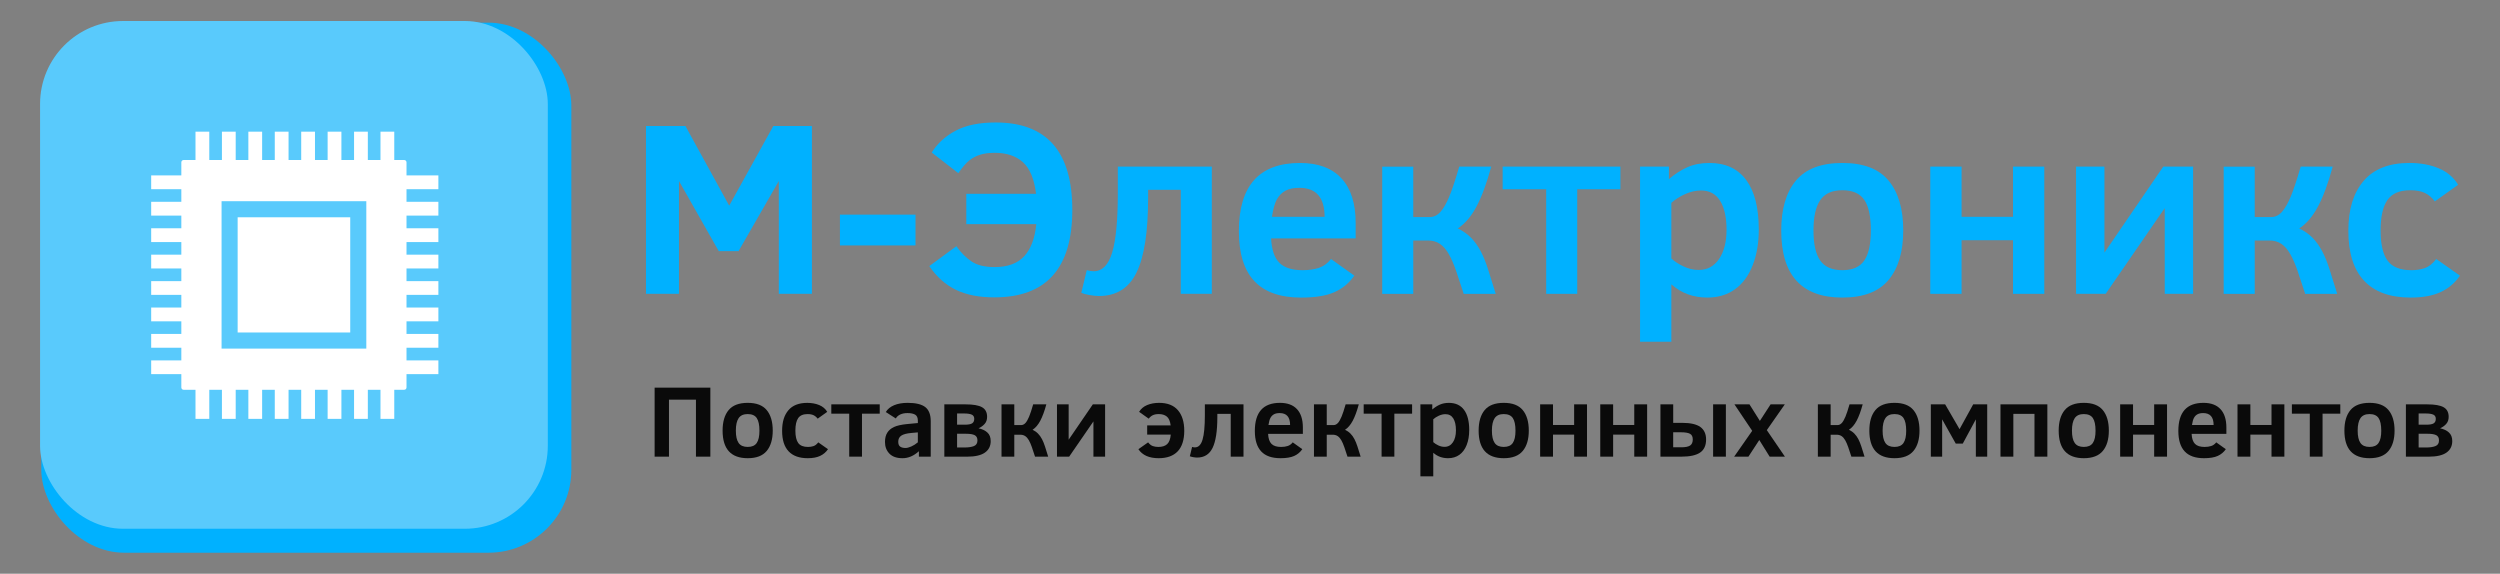 <?xml version="1.0" encoding="UTF-8"?> <svg xmlns="http://www.w3.org/2000/svg" id="_Слой_1" data-name="Слой 1" viewBox="0 0 1560 358"><rect x="0" y="0" width="1560" height="358" fill="#808080" stroke="none"/> <defs> <style> .cls-1 { fill: #00b1ff; } .cls-1, .cls-2, .cls-3, .cls-4 { stroke-width: 0px; } .cls-2 { fill: #fff; } .cls-3 { fill: #59cafc; } .cls-4 { fill: #0a0a0a; } </style> </defs> <g> <rect class="cls-1" x="25.76" y="14.13" width="330.76" height="330.76" rx="51.76" ry="51.76"></rect> <rect class="cls-3" x="25" y="13.11" width="316.83" height="316.83" rx="51.76" ry="51.76"></rect> <g> <rect class="cls-2" x="148.29" y="135.58" width="70.25" height="71.89"></rect> <path class="cls-2" d="m273.55,118.05v-8.6h-19.89v-8.17c0-.79-.64-1.43-1.43-1.43h-6.21v-17.68h-8.6v17.68h-7.89v-17.68h-8.6v17.68h-7.89v-17.68h-8.6v17.68h-7.89v-17.68h-8.6v17.68h-7.89v-17.68h-8.6v17.68h-7.89v-17.68h-8.6v17.68h-7.89v-17.68h-8.6v17.68h-7.89v-17.68h-8.6v17.68h-7.41c-.79,0-1.43.64-1.43,1.43v8.17h-18.82v8.6h18.82v7.89h-18.82v8.6h18.82v7.89h-18.82v8.6h18.82v7.89h-18.82v8.6h18.82v7.89h-18.82v8.6h18.82v7.89h-18.82v8.6h18.82v7.89h-18.82v8.6h18.82v7.89h-18.82v8.6h18.82v8.31c0,.79.64,1.43,1.43,1.43h7.41v18.16h8.6v-18.16h7.89v18.16h8.6v-18.16h7.89v18.16h8.6v-18.16h7.89v18.16h8.6v-18.16h7.89v18.16h8.6v-18.16h7.89v18.16h8.6v-18.16h7.89v18.16h8.6v-18.16h7.89v18.16h8.6v-18.16h6.21c.79,0,1.43-.64,1.43-1.43v-8.31h19.89v-8.6h-19.89v-7.89h19.89v-8.6h-19.89v-7.89h19.89v-8.6h-19.89v-7.89h19.89v-8.6h-19.89v-7.89h19.89v-8.6h-19.89v-7.89h19.89v-8.6h-19.89v-7.89h19.89v-8.6h-19.89v-7.89h19.89Zm-135.29,7.5h90.32v91.96h-90.32v-91.96Z"></path> </g> </g> <g> <g> <path class="cls-1" d="m485.98,183.35v-70.38l-25.13,43.74h-12.34l-24.82-43.74v70.38h-20.59v-104.74h24.6l27.32,49.72,27.55-49.72h24.07v104.74h-20.66Z"></path> <path class="cls-1" d="m524.12,153.15v-19.22h47.15v19.22h-47.15Z"></path> <path class="cls-1" d="m581.41,95.18c3.43-5.6,8.37-10.13,14.83-13.58,6.46-3.46,14.81-5.18,25.05-5.18,31.89,0,47.83,18.19,47.83,54.57s-16.22,54.57-48.66,54.57c-9.43,0-17.41-1.56-23.92-4.69s-12.06-8.07-16.65-14.83l16.88-12.41c2.77,3.94,5.9,7.09,9.38,9.46,3.48,2.37,8.3,3.56,14.46,3.56,8.17,0,14.34-2.26,18.5-6.77,4.16-4.51,6.67-11.19,7.53-20.02h-43.67v-18.92h43.52c-1.11-9.23-3.83-15.8-8.17-19.72-4.34-3.91-10.19-5.87-17.56-5.87-3.53,0-6.56.39-9.08,1.17-2.52.78-4.78,1.96-6.77,3.52-1.99,1.56-4.3,4.24-6.92,8.02l-16.57-12.87Z"></path> <path class="cls-1" d="m716.43,118.41v4.92c0,21.24-2.39,36.78-7.19,46.62-4.79,9.84-12.61,14.76-23.46,14.76-1.77,0-3.76-.2-5.98-.61-2.22-.4-3.91-.86-5.07-1.36l3.41-14.15c1.56.45,2.98.68,4.24.68,5.4,0,9.27-3.9,11.62-11.69s3.52-20.17,3.52-37.12v-16.5h58.65v79.39h-19.37v-64.93h-20.36Z"></path> <path class="cls-1" d="m793.17,148.76c.35,7.06,2.07,12.14,5.15,15.21,3.08,3.08,7.92,4.62,14.53,4.62,3.83,0,7.2-.48,10.1-1.44,2.9-.96,5.44-2.8,7.61-5.52l14.53,10.37c-3.18,4.59-7.3,8.02-12.37,10.29-5.07,2.27-11.99,3.41-20.77,3.41-13.07,0-22.82-3.43-29.25-10.29-6.43-6.86-9.65-17.23-9.65-31.11,0-28.41,12.71-42.61,38.14-42.61,11.3,0,19.92,3.19,25.85,9.57,5.93,6.38,8.89,15.68,8.89,27.89v9.61h-52.75Zm33.38-13.47c0-12.06-5.27-18.09-15.82-18.09-3.48,0-6.33.59-8.55,1.78-2.22,1.19-4,2.95-5.34,5.3s-2.38,6.02-3.14,11.01h32.85Z"></path> <path class="cls-1" d="m881.87,103.96v31.48h10.22c2.57,0,4.82-1.07,6.74-3.22,1.92-2.14,3.76-5.34,5.52-9.57s3.83-10.47,6.21-18.69h19.98c-2.83,10.39-5.89,18.69-9.2,24.9-3.3,6.21-7.2,10.77-11.69,13.7,3.28,1.56,6.05,3.51,8.32,5.83,2.27,2.32,4.26,5.11,5.98,8.36s3.27,7.08,4.65,11.47,2.97,9.43,4.73,15.14h-19.98c-1.77-5.5-3.37-10.33-4.8-14.49-1.44-4.16-2.97-7.64-4.58-10.44s-3.46-4.89-5.52-6.28c-2.07-1.39-4.59-2.08-7.57-2.08h-9.01v33.3h-19.37v-79.39h19.37Z"></path> <path class="cls-1" d="m1011.13,118.11h-26.94v65.24h-19.37v-65.24h-27.17v-14.15h73.49v14.15Z"></path> <path class="cls-1" d="m1097.49,143.08c0,8.53-1.29,16.04-3.86,22.55-2.57,6.51-6.26,11.48-11.05,14.91s-10.52,5.15-17.18,5.15c-8.78,0-16.27-2.75-22.48-8.25v35.8h-19.53v-109.28h18.01v7.8c3.63-3.13,7.46-5.59,11.46-7.38,4.01-1.79,8.62-2.69,13.81-2.69,10.04,0,17.68,3.53,22.93,10.6,5.25,7.06,7.87,17.33,7.87,30.8Zm-20.13.3c0-7.72-1.34-13.74-4.01-18.05s-6.66-6.47-11.96-6.47c-3.18,0-6.45.75-9.8,2.23-3.36,1.49-6.24,3.32-8.67,5.49v34.74c2.07,1.87,4.63,3.52,7.68,4.96s6.19,2.16,9.42,2.16c5.35,0,9.57-2.28,12.68-6.85,3.1-4.57,4.66-10.63,4.66-18.2Z"></path> <path class="cls-1" d="m1187.62,143.84c0,13.22-3.05,23.5-9.16,30.84-6.1,7.34-15.72,11.01-28.83,11.01-25.43,0-38.14-13.95-38.14-41.85,0-13.42,3.05-23.8,9.16-31.14s15.77-11.01,28.99-11.01,22.73,3.67,28.83,11.01c6.1,7.34,9.16,17.72,9.16,31.14Zm-20.21,0c0-8.73-1.36-15.1-4.09-19.11s-7.29-6.02-13.7-6.02-10.95,2.06-13.77,6.17c-2.83,4.11-4.24,10.43-4.24,18.96s1.4,14.72,4.2,18.73c2.8,4.01,7.4,6.02,13.81,6.02s10.85-1.98,13.62-5.94c2.77-3.96,4.16-10.23,4.16-18.81Z"></path> <path class="cls-1" d="m1275.64,183.35h-19.53v-33.45h-32.09v33.45h-19.53v-79.39h19.53v31.33h32.09v-31.33h19.53v79.39Z"></path> <path class="cls-1" d="m1313.93,183.35h-18.47v-79.39h17.71v53.66l36.71-53.66h18.62v79.39h-17.71v-53.51l-36.86,53.51Z"></path> <path class="cls-1" d="m1406.95,103.96v31.48h10.22c2.57,0,4.82-1.07,6.74-3.22,1.92-2.14,3.76-5.34,5.52-9.57s3.83-10.47,6.21-18.69h19.98c-2.83,10.39-5.89,18.69-9.2,24.9-3.3,6.21-7.2,10.77-11.69,13.7,3.28,1.56,6.05,3.51,8.32,5.83,2.27,2.32,4.26,5.11,5.98,8.36s3.27,7.08,4.65,11.47c1.39,4.39,2.97,9.43,4.73,15.14h-19.98c-1.77-5.5-3.37-10.33-4.8-14.49-1.44-4.16-2.97-7.64-4.58-10.44-1.61-2.8-3.46-4.89-5.52-6.28-2.07-1.39-4.59-2.08-7.57-2.08h-9.01v33.3h-19.37v-79.39h19.37Z"></path> <path class="cls-1" d="m1535,171.99c-3.03,4.49-7.01,7.9-11.96,10.22s-11.2,3.48-18.77,3.48c-12.82,0-22.5-3.49-29.06-10.48-6.56-6.99-9.84-17.34-9.84-31.07s3.18-23.79,9.54-31.26c6.36-7.47,15.89-11.2,28.61-11.2,6.81,0,12.88,1.11,18.2,3.33,5.32,2.22,9.37,5.65,12.15,10.29l-14.53,10.37c-1.77-2.37-3.83-4.12-6.21-5.26s-5.42-1.7-9.16-1.7c-6.66,0-11.4,2.04-14.23,6.13s-4.24,10.42-4.24,19,1.45,14.85,4.35,18.81c2.9,3.96,7.86,5.94,14.87,5.94,3.03,0,5.8-.43,8.32-1.29,2.52-.86,4.92-2.75,7.19-5.68l14.76,10.37Z"></path> </g> <g> <path class="cls-4" d="m408.48,284.95v-43.06h34.78v43.06h-8.99v-35.56h-16.83v35.56h-8.96Z"></path> <path class="cls-4" d="m482.19,268.71c0,5.43-1.26,9.66-3.76,12.68-2.51,3.02-6.46,4.53-11.85,4.53-10.45,0-15.68-5.73-15.68-17.21,0-5.52,1.25-9.78,3.76-12.8,2.51-3.02,6.48-4.53,11.92-4.53s9.34,1.51,11.85,4.53c2.51,3.02,3.76,7.29,3.76,12.8Zm-8.31,0c0-3.59-.56-6.21-1.68-7.86-1.12-1.65-3-2.47-5.63-2.47s-4.5.85-5.66,2.54c-1.16,1.69-1.74,4.29-1.74,7.79s.58,6.05,1.73,7.7c1.15,1.65,3.04,2.47,5.68,2.47s4.46-.81,5.6-2.44c1.14-1.63,1.71-4.2,1.71-7.73Z"></path> <path class="cls-4" d="m516.67,280.29c-1.24,1.85-2.88,3.25-4.92,4.2-2.03.95-4.6,1.43-7.72,1.43-5.27,0-9.25-1.44-11.95-4.31-2.7-2.87-4.04-7.13-4.04-12.77s1.31-9.78,3.92-12.85c2.61-3.07,6.53-4.6,11.76-4.6,2.8,0,5.29.46,7.48,1.37,2.19.91,3.85,2.32,4.99,4.23l-5.97,4.26c-.73-.97-1.58-1.7-2.55-2.16-.98-.47-2.23-.7-3.76-.7-2.74,0-4.69.84-5.85,2.52-1.16,1.68-1.74,4.28-1.74,7.81s.6,6.1,1.79,7.73c1.19,1.63,3.23,2.44,6.11,2.44,1.24,0,2.38-.18,3.42-.53,1.04-.35,2.02-1.13,2.96-2.33l6.07,4.26Z"></path> <path class="cls-4" d="m548.96,258.13h-11.08v26.82h-7.97v-26.82h-11.17v-5.82h30.21v5.82Z"></path> <path class="cls-4" d="m573.39,284.95v-3.39c-3.17,2.9-6.58,4.36-10.21,4.36s-6.34-.95-8.18-2.85c-1.85-1.9-2.77-4.33-2.77-7.3,0-2.32.47-4.24,1.42-5.76.94-1.51,2.34-2.7,4.2-3.56,1.86-.86,4.53-1.47,8.01-1.82l6.88-.65v-1.46c0-1.82-.55-3.08-1.65-3.75-1.1-.67-2.71-1.01-4.82-1.01-1.74,0-3.24.29-4.5.87-1.25.58-2.18,1.41-2.78,2.49l-6.25-4.01c1.1-1.85,2.82-3.26,5.16-4.25,2.34-.98,5.17-1.48,8.49-1.48,5.08,0,8.75.89,11,2.66,2.25,1.77,3.38,4.68,3.38,8.73v22.18h-7.37Zm-.65-15.15l-4.08.37c-2.88.25-4.96.8-6.24,1.65-1.28.85-1.91,2.13-1.91,3.83,0,1.49.41,2.52,1.24,3.07.83.55,1.93.82,3.3.82.97,0,2.16-.31,3.56-.92,1.4-.61,2.77-1.48,4.12-2.6v-6.22Z"></path> <path class="cls-4" d="m618.2,275.22c0,3.09-1.2,5.49-3.61,7.19-2.41,1.7-6.09,2.55-11.05,2.55h-14.28v-32.64h13.25c4.75,0,8.18.6,10.28,1.79,2.1,1.19,3.16,3.19,3.16,5.99,0,1.87-.54,3.38-1.62,4.53-1.08,1.15-2.32,2.03-3.73,2.63,2.22.46,4.04,1.31,5.46,2.57,1.42,1.25,2.13,3.05,2.13,5.4Zm-10.27-13.85c0-1.31-.53-2.19-1.59-2.66-1.06-.47-2.63-.7-4.73-.7h-4.39v7h4.73c2.24,0,3.8-.29,4.67-.86.87-.57,1.31-1.5,1.31-2.79Zm1.99,13.44c0-1.6-.58-2.69-1.73-3.27-1.15-.58-2.92-.87-5.31-.87h-5.66v8.56h4.67c2.41,0,4.34-.29,5.82-.87,1.47-.58,2.21-1.76,2.21-3.55Z"></path> <path class="cls-4" d="m632.92,252.32v12.94h4.2c1.06,0,1.98-.44,2.77-1.32.79-.88,1.54-2.19,2.27-3.94.73-1.74,1.58-4.3,2.55-7.69h8.21c-1.16,4.27-2.42,7.69-3.78,10.24-1.36,2.55-2.96,4.43-4.81,5.63,1.35.64,2.49,1.44,3.42,2.4.93.95,1.75,2.1,2.46,3.44.7,1.34,1.34,2.91,1.91,4.71.57,1.8,1.22,3.88,1.95,6.22h-8.21c-.73-2.26-1.38-4.25-1.98-5.96-.59-1.71-1.22-3.14-1.88-4.29-.66-1.15-1.42-2.01-2.27-2.58-.85-.57-1.89-.86-3.11-.86h-3.7v13.69h-7.97v-32.64h7.97Z"></path> <path class="cls-4" d="m667.15,284.95h-7.59v-32.64h7.28v22.06l15.09-22.06h7.65v32.64h-7.28v-22l-15.15,22Z"></path> <path class="cls-4" d="m710.8,256.98c1.16-1.91,2.84-3.32,5.02-4.23,2.19-.91,4.68-1.37,7.48-1.37,5.19,0,9.1,1.53,11.73,4.59,2.63,3.06,3.95,7.35,3.95,12.87s-1.37,9.93-4.09,12.79c-2.73,2.86-6.7,4.29-11.9,4.29-5.93,0-10.14-1.88-12.63-5.63l6.07-4.26c.93,1.2,1.92,1.98,2.96,2.33,1.04.35,2.17.53,3.39.53,2.43,0,4.27-.58,5.52-1.74,1.25-1.16,2.01-3.14,2.26-5.94h-14.72v-5.76h14.65c-.33-2.68-1.14-4.52-2.41-5.54-1.27-1.02-2.93-1.52-4.96-1.52-1.53,0-2.79.23-3.76.7-.98.47-1.83,1.19-2.55,2.16l-6-4.26Z"></path> <path class="cls-4" d="m759.62,258.26v2.02c0,8.73-.99,15.12-2.96,19.17s-5.19,6.07-9.65,6.07c-.73,0-1.55-.08-2.46-.25-.91-.17-1.61-.35-2.09-.56l1.4-5.82c.64.19,1.22.28,1.74.28,2.22,0,3.81-1.6,4.78-4.81.97-3.21,1.45-8.29,1.45-15.26v-6.78h24.11v32.64h-7.97v-26.7h-8.37Z"></path> <path class="cls-4" d="m791.3,270.74c.14,2.9.85,4.99,2.12,6.25,1.26,1.27,3.26,1.9,5.97,1.9,1.58,0,2.96-.2,4.15-.59,1.19-.39,2.24-1.15,3.13-2.27l5.97,4.26c-1.31,1.89-3,3.3-5.09,4.23-2.08.93-4.93,1.4-8.54,1.4-5.37,0-9.38-1.41-12.02-4.23-2.65-2.82-3.97-7.08-3.97-12.79,0-11.68,5.23-17.52,15.68-17.52,4.65,0,8.19,1.31,10.63,3.94,2.44,2.62,3.66,6.45,3.66,11.46v3.95h-21.69Zm13.72-5.54c0-4.96-2.17-7.44-6.5-7.44-1.43,0-2.6.24-3.52.73-.91.49-1.64,1.21-2.19,2.18-.55.96-.98,2.47-1.29,4.53h13.5Z"></path> <path class="cls-4" d="m827.89,252.32v12.94h4.2c1.06,0,1.98-.44,2.77-1.32.79-.88,1.54-2.19,2.27-3.94s1.58-4.3,2.55-7.69h8.21c-1.16,4.27-2.42,7.69-3.78,10.24s-2.96,4.43-4.81,5.63c1.35.64,2.49,1.44,3.42,2.4.93.95,1.75,2.1,2.46,3.44.7,1.34,1.34,2.91,1.91,4.71s1.22,3.88,1.95,6.22h-8.21c-.73-2.26-1.39-4.25-1.98-5.96-.59-1.71-1.22-3.14-1.88-4.29-.66-1.15-1.42-2.01-2.27-2.58-.85-.57-1.89-.86-3.11-.86h-3.7v13.69h-7.97v-32.64h7.97Z"></path> <path class="cls-4" d="m881.16,258.13h-11.08v26.82h-7.97v-26.82h-11.17v-5.82h30.21v5.82Z"></path> <path class="cls-4" d="m916.79,268.4c0,3.51-.53,6.6-1.59,9.27-1.06,2.68-2.57,4.72-4.54,6.13-1.97,1.41-4.33,2.12-7.06,2.12-3.61,0-6.69-1.13-9.24-3.39v14.72h-8.03v-44.93h7.41v3.2c1.49-1.29,3.06-2.3,4.71-3.03,1.65-.74,3.54-1.1,5.68-1.1,4.13,0,7.27,1.45,9.43,4.36,2.16,2.9,3.24,7.12,3.24,12.66Zm-8.28.12c0-3.17-.55-5.65-1.65-7.42-1.1-1.77-2.74-2.66-4.91-2.66-1.31,0-2.65.31-4.03.92-1.38.61-2.57,1.36-3.56,2.26v14.28c.85.77,1.9,1.45,3.16,2.04,1.25.59,2.55.89,3.87.89,2.2,0,3.94-.94,5.21-2.82,1.28-1.88,1.91-4.37,1.91-7.48Z"></path> <path class="cls-4" d="m953.97,268.71c0,5.43-1.25,9.66-3.77,12.68-2.51,3.02-6.46,4.53-11.85,4.53-10.45,0-15.68-5.73-15.68-17.21,0-5.52,1.25-9.78,3.76-12.8,2.51-3.02,6.48-4.53,11.92-4.53s9.34,1.51,11.85,4.53c2.51,3.02,3.77,7.29,3.77,12.8Zm-8.31,0c0-3.59-.56-6.21-1.68-7.86-1.12-1.65-3-2.47-5.63-2.47s-4.5.85-5.66,2.54c-1.16,1.69-1.74,4.29-1.74,7.79s.58,6.05,1.73,7.7c1.15,1.65,3.04,2.47,5.68,2.47s4.46-.81,5.6-2.44c1.14-1.63,1.71-4.2,1.71-7.73Z"></path> <path class="cls-4" d="m990.29,284.95h-8.03v-13.75h-13.19v13.75h-8.03v-32.64h8.03v12.88h13.19v-12.88h8.03v32.64Z"></path> <path class="cls-4" d="m1027.81,284.95h-8.03v-13.75h-13.19v13.75h-8.03v-32.64h8.03v12.88h13.19v-12.88h8.03v32.64Z"></path> <path class="cls-4" d="m1044.06,263.86h5.66c5.14,0,8.91.86,11.3,2.58,2.38,1.72,3.58,4.32,3.58,7.81,0,3.73-1.24,6.45-3.73,8.15-2.49,1.7-6.35,2.55-11.57,2.55h-13.19v-32.64h7.97v11.54Zm12.23,10.33c0-1.7-.57-2.87-1.71-3.5-1.14-.63-3.05-.95-5.72-.95h-4.79v9.37h5.04c2.59,0,4.44-.37,5.54-1.12,1.1-.75,1.65-2.01,1.65-3.8Zm12.69,10.77v-32.64h7.97v32.64h-7.97Z"></path> <path class="cls-4" d="m1104.26,284.95l-6.47-10.39-6.78,10.39h-8.9l11.26-16.12-11.08-16.52h9.37l6.5,10.33,6.69-10.33h8.87l-11.23,16.09,11.29,16.55h-9.52Z"></path> <path class="cls-4" d="m1142.32,252.32v12.94h4.2c1.06,0,1.98-.44,2.77-1.32.79-.88,1.54-2.19,2.27-3.94s1.58-4.3,2.55-7.69h8.21c-1.16,4.27-2.42,7.69-3.78,10.24-1.36,2.55-2.96,4.43-4.81,5.63,1.35.64,2.49,1.44,3.42,2.4.93.95,1.75,2.1,2.46,3.44.7,1.34,1.34,2.91,1.91,4.71s1.22,3.88,1.95,6.22h-8.21c-.73-2.26-1.39-4.25-1.98-5.96-.59-1.71-1.22-3.14-1.88-4.29-.66-1.15-1.42-2.01-2.27-2.58-.85-.57-1.89-.86-3.11-.86h-3.7v13.69h-7.97v-32.64h7.97Z"></path> <path class="cls-4" d="m1197.77,268.71c0,5.43-1.25,9.66-3.77,12.68-2.51,3.02-6.46,4.53-11.85,4.53-10.45,0-15.68-5.73-15.68-17.21,0-5.52,1.25-9.78,3.76-12.8,2.51-3.02,6.48-4.53,11.92-4.53s9.34,1.51,11.85,4.53c2.51,3.02,3.77,7.29,3.77,12.8Zm-8.31,0c0-3.59-.56-6.21-1.68-7.86-1.12-1.65-3-2.47-5.63-2.47s-4.5.85-5.66,2.54c-1.16,1.69-1.74,4.29-1.74,7.79s.58,6.05,1.73,7.7c1.15,1.65,3.04,2.47,5.68,2.47s4.46-.81,5.6-2.44c1.14-1.63,1.71-4.2,1.71-7.73Z"></path> <path class="cls-4" d="m1240.02,284.95h-7.09v-23.27l-8.15,15.12h-4.39l-8.49-15.12v23.27h-7.06v-32.64h8.93l8.99,15.49,8.52-15.49h8.74v32.64Z"></path> <path class="cls-4" d="m1269.52,284.95v-26.7h-13.19v26.7h-8.03v-32.64h29.25v32.64h-8.03Z"></path> <path class="cls-4" d="m1315.92,268.71c0,5.43-1.25,9.66-3.77,12.68-2.51,3.02-6.46,4.53-11.85,4.53-10.45,0-15.68-5.73-15.68-17.21,0-5.52,1.25-9.78,3.76-12.8,2.51-3.02,6.48-4.53,11.92-4.53s9.34,1.51,11.85,4.53c2.51,3.02,3.77,7.29,3.77,12.8Zm-8.31,0c0-3.59-.56-6.21-1.68-7.86-1.12-1.65-3-2.47-5.63-2.47s-4.5.85-5.66,2.54c-1.16,1.69-1.74,4.29-1.74,7.79s.58,6.05,1.73,7.7c1.15,1.65,3.04,2.47,5.68,2.47s4.46-.81,5.6-2.44c1.14-1.63,1.71-4.2,1.71-7.73Z"></path> <path class="cls-4" d="m1352.23,284.95h-8.03v-13.75h-13.19v13.75h-8.03v-32.64h8.03v12.88h13.19v-12.88h8.03v32.64Z"></path> <path class="cls-4" d="m1367.57,270.74c.14,2.9.85,4.99,2.12,6.25,1.26,1.27,3.26,1.9,5.97,1.9,1.58,0,2.96-.2,4.15-.59,1.19-.39,2.24-1.15,3.13-2.27l5.97,4.26c-1.31,1.89-3,3.3-5.09,4.23-2.08.93-4.93,1.4-8.54,1.4-5.37,0-9.38-1.41-12.02-4.23-2.65-2.82-3.97-7.08-3.97-12.79,0-11.68,5.23-17.52,15.68-17.52,4.65,0,8.19,1.31,10.63,3.94,2.44,2.62,3.66,6.45,3.66,11.46v3.95h-21.69Zm13.72-5.54c0-4.96-2.17-7.44-6.5-7.44-1.43,0-2.6.24-3.52.73-.91.49-1.64,1.21-2.19,2.18-.55.96-.98,2.47-1.29,4.53h13.5Z"></path> <path class="cls-4" d="m1425.45,284.95h-8.03v-13.75h-13.19v13.75h-8.03v-32.64h8.03v12.88h13.19v-12.88h8.03v32.64Z"></path> <path class="cls-4" d="m1460.36,258.13h-11.08v26.82h-7.97v-26.82h-11.17v-5.82h30.21v5.82Z"></path> <path class="cls-4" d="m1494.21,268.71c0,5.43-1.25,9.66-3.77,12.68-2.51,3.02-6.46,4.53-11.85,4.53-10.45,0-15.68-5.73-15.68-17.21,0-5.52,1.25-9.78,3.76-12.8,2.51-3.02,6.48-4.53,11.92-4.53s9.34,1.51,11.85,4.53c2.51,3.02,3.77,7.29,3.77,12.8Zm-8.31,0c0-3.59-.56-6.21-1.68-7.86-1.12-1.65-3-2.47-5.63-2.47s-4.5.85-5.66,2.54c-1.16,1.69-1.74,4.29-1.74,7.79s.58,6.05,1.73,7.7c1.15,1.65,3.04,2.47,5.68,2.47s4.46-.81,5.6-2.44c1.14-1.63,1.71-4.2,1.71-7.73Z"></path> <path class="cls-4" d="m1530.21,275.22c0,3.09-1.2,5.49-3.61,7.19-2.4,1.7-6.09,2.55-11.04,2.55h-14.28v-32.64h13.25c4.75,0,8.18.6,10.28,1.79,2.1,1.19,3.16,3.19,3.16,5.99,0,1.87-.54,3.38-1.62,4.53-1.08,1.15-2.32,2.03-3.73,2.63,2.22.46,4.04,1.31,5.46,2.57,1.42,1.25,2.13,3.05,2.13,5.4Zm-10.27-13.85c0-1.31-.53-2.19-1.59-2.66-1.06-.47-2.63-.7-4.73-.7h-4.39v7h4.73c2.24,0,3.79-.29,4.67-.86.87-.57,1.31-1.5,1.31-2.79Zm1.99,13.44c0-1.6-.58-2.69-1.73-3.27-1.15-.58-2.92-.87-5.31-.87h-5.66v8.56h4.67c2.41,0,4.35-.29,5.82-.87,1.47-.58,2.21-1.76,2.21-3.55Z"></path> </g> </g> </svg> 